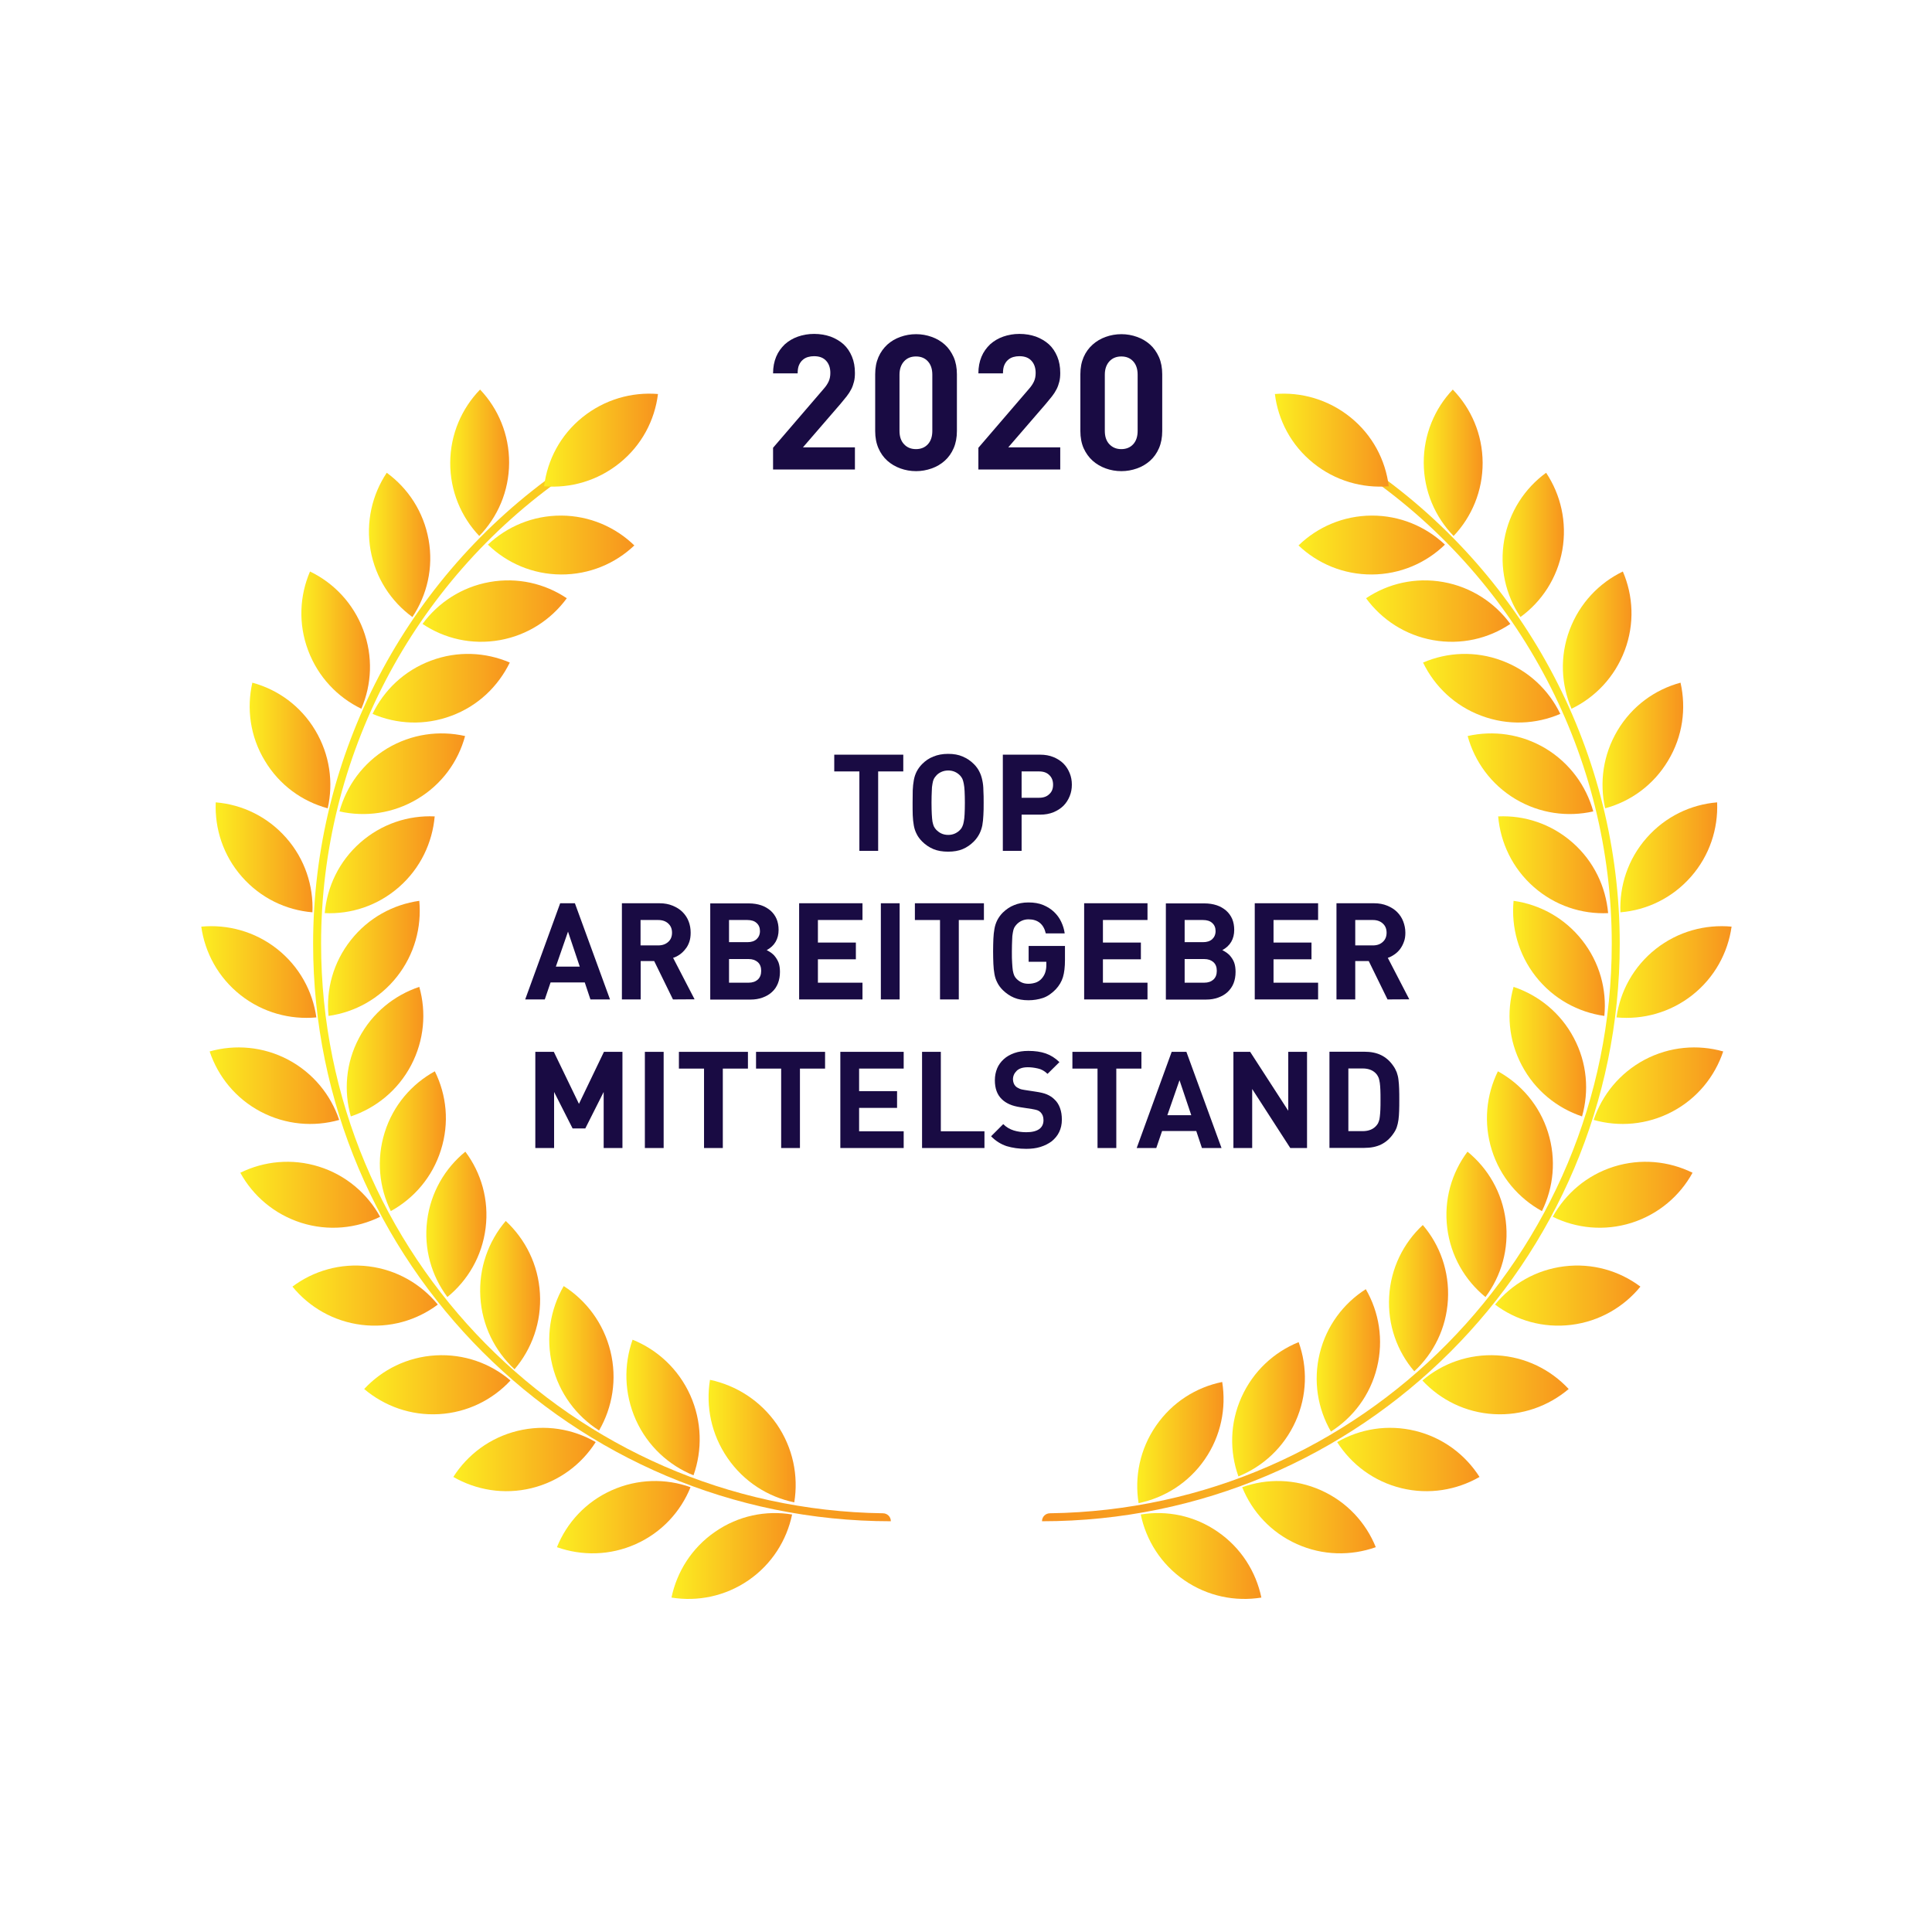 <?xml version="1.0" encoding="UTF-8" standalone="no"?>
<!-- Generator: Adobe Illustrator 24.1.1, SVG Export Plug-In . SVG Version: 6.00 Build 0)  -->

<svg
        xmlns="http://www.w3.org/2000/svg"
        x="0px"
        y="0px"
        viewBox="0 0 1200 1200"
        style="enable-background:new 0 0 1200 1200;"
        xml:space="preserve">
    <defs/>
    <style type="text/css">
	.st0{fill:url(#SVGID_1_);}
	.st1{fill:url(#SVGID_2_);}
	.st2{fill:url(#SVGID_3_);}
	.st3{fill:url(#SVGID_4_);}
	.st4{fill:url(#SVGID_5_);}
	.st5{fill:url(#SVGID_6_);}
	.st6{fill:url(#SVGID_7_);}
	.st7{fill:url(#SVGID_8_);}
	.st8{fill:url(#SVGID_9_);}
	.st9{fill:url(#SVGID_10_);}
	.st10{fill:url(#SVGID_11_);}
	.st11{fill:url(#SVGID_12_);}
	.st12{fill:url(#SVGID_13_);}
	.st13{fill:url(#SVGID_14_);}
	.st14{fill:url(#SVGID_15_);}
	.st15{fill:url(#SVGID_16_);}
	.st16{fill:url(#SVGID_17_);}
	.st17{fill:url(#SVGID_18_);}
	.st18{fill:url(#SVGID_19_);}
	.st19{fill:url(#SVGID_20_);}
	.st20{fill:url(#SVGID_21_);}
	.st21{fill:url(#SVGID_22_);}
	.st22{fill:url(#SVGID_23_);}
	.st23{fill:url(#SVGID_24_);}
	.st24{fill:url(#SVGID_25_);}
	.st25{fill:url(#SVGID_26_);}
	.st26{fill:url(#SVGID_27_);}
	.st27{fill:url(#SVGID_28_);}
	.st28{fill:url(#SVGID_29_);}
	.st29{fill:url(#SVGID_30_);}
	.st30{fill:url(#SVGID_31_);}
	.st31{fill:url(#SVGID_32_);}
	.st32{fill:url(#SVGID_33_);}
	.st33{fill:url(#SVGID_34_);}
	.st34{fill:url(#SVGID_35_);}
	.st35{fill:url(#SVGID_36_);}
	.st36{fill:url(#SVGID_37_);}
	.st37{fill:url(#SVGID_38_);}
	.st38{fill:url(#SVGID_39_);}
	.st39{fill:url(#SVGID_40_);}
	.st40{fill:url(#SVGID_41_);}
	.st41{fill:url(#SVGID_42_);}
	.st42{fill:url(#SVGID_43_);}
	.st43{fill:url(#SVGID_44_);}
	.st44{fill:url(#SVGID_45_);}
	.st45{fill:url(#SVGID_46_);}
	.st46{fill:url(#SVGID_47_);}
	.st47{fill:url(#SVGID_48_);}
	.st48{fill:url(#SVGID_49_);}
	.st49{fill:url(#SVGID_50_);}
	.st50{fill:url(#SVGID_51_);}
	.st51{fill:url(#SVGID_52_);}
	.st52{fill:url(#SVGID_53_);}
	.st53{fill:url(#SVGID_54_);}
	.st54{fill:url(#SVGID_55_);}
	.st55{fill:url(#SVGID_56_);}
	.st56{enable-background:new    ;}
	.st57{fill:#190B43;}
</style>


    <g
            id="kranz"
            transform="matrix(0.839,0,0,0.839,96.908,112.419)">
	<linearGradient
            id="SVGID_1_"
            gradientUnits="userSpaceOnUse"
            x1="726.394"
            y1="933.95"
            x2="790.306"
            y2="933.95">
		<stop
                offset="0"
                style="stop-color:#FCEE21"
                id="stop4"/>
        <stop
                offset="1"
                style="stop-color:#F7931E"
                id="stop6"/>
	</linearGradient>
        <path
                style="fill:url(#SVGID_1_)"
                class="st0"
                d="m 740.3,921.5 c -12,17.4 -16,37.9 -12.9,57.3 19.2,-4 37,-15 49,-32.4 12,-17.4 16,-37.9 12.9,-57.3 -19.3,3.9 -37,15 -49,32.4"
                id="path9"/>
        <linearGradient
                id="SVGID_2_"
                gradientUnits="userSpaceOnUse"
                x1="729"
                y1="1017.924"
                x2="818.3"
                y2="1017.924">
		<stop
                offset="0"
                style="stop-color:#FCEE21"
                id="stop11"/>
            <stop
                    offset="1"
                    style="stop-color:#F7931E"
                    id="stop13"/>
	</linearGradient>
        <path
                style="fill:url(#SVGID_2_)"
                class="st1"
                d="m 786,1000 c 17.3,11.9 28.3,29.6 32.3,48.7 -19.3,3.1 -39.7,-0.9 -57,-12.8 C 744,1024 733,1006.3 729,987.2 c 19.3,-3.2 39.7,0.8 57,12.8"
                id="path16"/>
        <linearGradient
                id="SVGID_3_"
                gradientUnits="userSpaceOnUse"
                x1="796.674"
                y1="909.3"
                x2="850.471"
                y2="909.3">
		<stop
                offset="0"
                style="stop-color:#FCEE21"
                id="stop18"/>
            <stop
                    offset="1"
                    style="stop-color:#F7931E"
                    id="stop20"/>
	</linearGradient>
        <path
                style="fill:url(#SVGID_3_)"
                class="st2"
                d="m 803.6,900.3 c -8.7,19.3 -8.9,40.2 -2.3,58.7 18.2,-7.4 33.6,-21.4 42.3,-40.7 8.7,-19.3 8.9,-40.2 2.3,-58.7 -18.1,7.3 -33.6,21.4 -42.3,40.7"
                id="path23"/>
        <linearGradient
                id="SVGID_4_"
                gradientUnits="userSpaceOnUse"
                x1="804.1"
                y1="989.18"
                x2="903"
                y2="989.18">
		<stop
                offset="0"
                style="stop-color:#FCEE21"
                id="stop25"/>
            <stop
                    offset="1"
                    style="stop-color:#F7931E"
                    id="stop27"/>
	</linearGradient>
        <path
                style="fill:url(#SVGID_4_)"
                class="st3"
                d="m 862.5,969.3 c 19.2,8.6 33.2,24 40.5,42.1 -18.4,6.5 -39.2,6.3 -58.4,-2.3 -19.2,-8.6 -33.2,-24 -40.5,-42.1 18.4,-6.6 39.2,-6.3 58.4,2.3"
                id="path30"/>
        <linearGradient
                id="SVGID_5_"
                gradientUnits="userSpaceOnUse"
                x1="859.184"
                y1="873.1"
                x2="906.051"
                y2="873.1">
		<stop
                offset="0"
                style="stop-color:#FCEE21"
                id="stop32"/>
            <stop
                    offset="1"
                    style="stop-color:#F7931E"
                    id="stop34"/>
	</linearGradient>
        <path
                style="fill:url(#SVGID_5_)"
                class="st4"
                d="m 861.5,867.9 c -5,20.4 -1.5,41 8.3,57.9 16.5,-10.5 29.1,-27 34.1,-47.5 5,-20.4 1.5,-41 -8.3,-57.9 -16.5,10.5 -29.1,27.1 -34.1,47.5"
                id="path37"/>
        <linearGradient
                id="SVGID_6_"
                gradientUnits="userSpaceOnUse"
                x1="874.4"
                y1="946.49"
                x2="979.8"
                y2="946.49">
		<stop
                offset="0"
                style="stop-color:#FCEE21"
                id="stop39"/>
            <stop
                    offset="1"
                    style="stop-color:#F7931E"
                    id="stop41"/>
	</linearGradient>
        <path
                style="fill:url(#SVGID_6_)"
                class="st5"
                d="m 932.3,925.3 c 20.4,5 37,17.6 47.5,34.1 -16.9,9.7 -37.4,13.3 -57.9,8.3 -20.4,-5 -37,-17.6 -47.5,-34.1 16.9,-9.8 37.4,-13.3 57.9,-8.3"
                id="path44"/>
        <linearGradient
                id="SVGID_7_"
                gradientUnits="userSpaceOnUse"
                x1="912.769"
                y1="827.05"
                x2="956.531"
                y2="827.05">
		<stop
                offset="0"
                style="stop-color:#FCEE21"
                id="stop46"/>
            <stop
                    offset="1"
                    style="stop-color:#F7931E"
                    id="stop48"/>
	</linearGradient>
        <path
                style="fill:url(#SVGID_7_)"
                class="st6"
                d="m 912.9,825.8 c -1.2,21 5.9,40.6 18.6,55.4 14.3,-13.3 23.7,-31.8 24.9,-52.9 1.2,-21 -5.9,-40.6 -18.6,-55.4 -14.3,13.3 -23.7,31.9 -24.9,52.9"
                id="path51"/>
        <linearGradient
                id="SVGID_8_"
                gradientUnits="userSpaceOnUse"
                x1="937.5"
                y1="891.149"
                x2="1045.8"
                y2="891.149">
		<stop
                offset="0"
                style="stop-color:#FCEE21"
                id="stop53"/>
            <stop
                    offset="1"
                    style="stop-color:#F7931E"
                    id="stop55"/>
	</linearGradient>
        <path
                style="fill:url(#SVGID_8_)"
                class="st7"
                d="m 992.9,869.4 c 21,1.2 39.6,10.6 52.9,24.9 -14.9,12.6 -34.4,19.8 -55.4,18.6 -21,-1.2 -39.6,-10.6 -52.9,-24.9 14.8,-12.7 34.4,-19.8 55.4,-18.6"
                id="path58"/>
        <linearGradient
                id="SVGID_9_"
                gradientUnits="userSpaceOnUse"
                x1="955.294"
                y1="772.4"
                x2="999.745"
                y2="772.4">
		<stop
                offset="0"
                style="stop-color:#FCEE21"
                id="stop60"/>
            <stop
                    offset="1"
                    style="stop-color:#F7931E"
                    id="stop62"/>
	</linearGradient>
        <path
                style="fill:url(#SVGID_9_)"
                class="st8"
                d="m 955.9,775.1 c 2.6,20.9 13.2,38.8 28.3,51.1 11.7,-15.6 17.6,-35.6 15,-56.5 -2.6,-20.9 -13.2,-38.8 -28.3,-51.1 -11.7,15.6 -17.6,35.6 -15,56.5"
                id="path65"/>
        <linearGradient
                id="SVGID_10_"
                gradientUnits="userSpaceOnUse"
                x1="991.3"
                y1="825.15"
                x2="1098.9"
                y2="825.15">
		<stop
                offset="0"
                style="stop-color:#FCEE21"
                id="stop67"/>
            <stop
                    offset="1"
                    style="stop-color:#F7931E"
                    id="stop69"/>
	</linearGradient>
        <path
                style="fill:url(#SVGID_10_)"
                class="st9"
                d="m 1042.4,803.5 c 20.9,-2.6 40.9,3.3 56.5,15 -12.3,15.1 -30.3,25.7 -51.1,28.3 -20.9,2.6 -40.9,-3.3 -56.5,-15 12.3,-15.1 30.2,-25.7 51.1,-28.3"
                id="path72"/>
        <linearGradient
                id="SVGID_11_"
                gradientUnits="userSpaceOnUse"
                x1="985.283"
                y1="710.85"
                x2="1034.117"
                y2="710.85">
		<stop
                offset="0"
                style="stop-color:#FCEE21"
                id="stop74"/>
            <stop
                    offset="1"
                    style="stop-color:#F7931E"
                    id="stop76"/>
	</linearGradient>
        <path
                style="fill:url(#SVGID_11_)"
                class="st10"
                d="m 988.9,717.4 c 6.3,20.1 20,35.8 37.1,45.2 8.6,-17.5 10.8,-38.2 4.5,-58.3 -6.3,-20.1 -20,-35.8 -37.1,-45.2 -8.6,17.5 -10.8,38.2 -4.5,58.3"
                id="path79"/>
        <linearGradient
                id="SVGID_12_"
                gradientUnits="userSpaceOnUse"
                x1="1034"
                y1="750.5"
                x2="1137.5"
                y2="750.5">
		<stop
                offset="0"
                style="stop-color:#FCEE21"
                id="stop81"/>
            <stop
                    offset="1"
                    style="stop-color:#F7931E"
                    id="stop83"/>
	</linearGradient>
        <path
                style="fill:url(#SVGID_12_)"
                class="st11"
                d="m 1079.2,729.7 c 20.1,-6.3 40.8,-4.1 58.3,4.5 -9.4,17.1 -25.1,30.7 -45.2,37.1 -20.1,6.3 -40.8,4.1 -58.3,-4.5 9.4,-17.1 25.2,-30.8 45.2,-37.1"
                id="path86"/>
        <linearGradient
                id="SVGID_13_"
                gradientUnits="userSpaceOnUse"
                x1="1001.99"
                y1="644.55"
                x2="1058.709"
                y2="644.55">
		<stop
                offset="0"
                style="stop-color:#FCEE21"
                id="stop88"/>
            <stop
                    offset="1"
                    style="stop-color:#F7931E"
                    id="stop90"/>
	</linearGradient>
        <path
                style="fill:url(#SVGID_13_)"
                class="st12"
                d="m 1011.1,654.7 c 9.8,18.6 26.1,31.6 44.6,37.8 5.3,-18.8 3.8,-39.5 -6.1,-58.1 -9.8,-18.6 -26.1,-31.6 -44.6,-37.8 -5.3,18.7 -3.8,39.5 6.1,58.1"
                id="path93"/>
        <linearGradient
                id="SVGID_14_"
                gradientUnits="userSpaceOnUse"
                x1="1064.3"
                y1="669.75"
                x2="1160.2"
                y2="669.75">
		<stop
                offset="0"
                style="stop-color:#FCEE21"
                id="stop95"/>
            <stop
                    offset="1"
                    style="stop-color:#F7931E"
                    id="stop97"/>
	</linearGradient>
        <path
                style="fill:url(#SVGID_14_)"
                class="st13"
                d="m 1102.1,650.5 c 18.6,-9.8 39.4,-11.4 58.1,-6.1 -6.2,18.5 -19.2,34.8 -37.8,44.6 -18.6,9.8 -39.4,11.4 -58.1,6.1 6.2,-18.5 19.2,-34.7 37.8,-44.6"
                id="path100"/>
        <linearGradient
                id="SVGID_15_"
                gradientUnits="userSpaceOnUse"
                x1="1004.659"
                y1="575.5"
                x2="1072.575"
                y2="575.5">
		<stop
                offset="0"
                style="stop-color:#FCEE21"
                id="stop102"/>
            <stop
                    offset="1"
                    style="stop-color:#F7931E"
                    id="stop104"/>
	</linearGradient>
        <path
                style="fill:url(#SVGID_15_)"
                class="st14"
                d="m 1021.5,589 c 13,16.5 31.4,26.4 50.7,29.1 1.9,-19.4 -3.4,-39.5 -16.5,-56.1 -13,-16.5 -31.4,-26.4 -50.7,-29.1 -1.8,19.5 3.5,39.6 16.5,56.1"
                id="path107"/>
        <linearGradient
                id="SVGID_16_"
                gradientUnits="userSpaceOnUse"
                x1="1081.2"
                y1="585.6"
                x2="1166.4"
                y2="585.6">
		<stop
                offset="0"
                style="stop-color:#FCEE21"
                id="stop109"/>
            <stop
                    offset="1"
                    style="stop-color:#F7931E"
                    id="stop111"/>
	</linearGradient>
        <path
                style="fill:url(#SVGID_16_)"
                class="st15"
                d="m 1110.3,568.5 c 16.5,-13 36.7,-18.3 56.1,-16.5 -2.7,19.3 -12.6,37.7 -29.1,50.7 -16.5,13 -36.7,18.3 -56.1,16.5 2.7,-19.3 12.6,-37.7 29.1,-50.7"
                id="path114"/>
        <linearGradient
                id="SVGID_17_"
                gradientUnits="userSpaceOnUse"
                x1="993.6"
                y1="506.2"
                x2="1075"
                y2="506.2">
		<stop
                offset="0"
                style="stop-color:#FCEE21"
                id="stop116"/>
            <stop
                    offset="1"
                    style="stop-color:#F7931E"
                    id="stop118"/>
	</linearGradient>
        <path
                style="fill:url(#SVGID_17_)"
                class="st16"
                d="m 1019.9,522.6 c 15.8,13.9 35.6,20.3 55.1,19.4 -1.7,-19.4 -10.5,-38.3 -26.3,-52.2 -15.8,-13.9 -35.6,-20.3 -55.1,-19.4 1.7,19.4 10.5,38.3 26.3,52.2"
                id="path121"/>
        <linearGradient
                id="SVGID_18_"
                gradientUnits="userSpaceOnUse"
                x1="1084.033"
                y1="500.7"
                x2="1155.767"
                y2="500.7">
		<stop
                offset="0"
                style="stop-color:#FCEE21"
                id="stop123"/>
            <stop
                    offset="1"
                    style="stop-color:#F7931E"
                    id="stop125"/>
	</linearGradient>
        <path
                style="fill:url(#SVGID_18_)"
                class="st17"
                d="m 1103.5,486.3 c 13.9,-15.8 32.7,-24.7 52.2,-26.3 0.8,19.5 -5.5,39.3 -19.4,55.1 -13.9,15.8 -32.7,24.7 -52.2,26.3 -0.8,-19.5 5.5,-39.3 19.4,-55.1"
                id="path128"/>
        <linearGradient
                id="SVGID_19_"
                gradientUnits="userSpaceOnUse"
                x1="971"
                y1="438.8"
                x2="1064"
                y2="438.8">
		<stop
                offset="0"
                style="stop-color:#FCEE21"
                id="stop130"/>
            <stop
                    offset="1"
                    style="stop-color:#F7931E"
                    id="stop132"/>
	</linearGradient>
        <path
                style="fill:url(#SVGID_19_)"
                class="st18"
                d="m 1006.3,457.5 c 18.1,10.8 38.7,13.5 57.7,9.2 -5.2,-18.8 -17.3,-35.7 -35.3,-46.6 -18.1,-10.8 -38.7,-13.5 -57.7,-9.2 5.2,18.9 17.3,35.8 35.3,46.6"
                id="path135"/>
        <linearGradient
                id="SVGID_20_"
                gradientUnits="userSpaceOnUse"
                x1="1070.85"
                y1="417.9"
                x2="1130.569"
                y2="417.9">
		<stop
                offset="0"
                style="stop-color:#FCEE21"
                id="stop137"/>
            <stop
                    offset="1"
                    style="stop-color:#F7931E"
                    id="stop139"/>
	</linearGradient>
        <path
                style="fill:url(#SVGID_20_)"
                class="st19"
                d="m 1082,406.7 c 10.8,-18.1 27.7,-30.2 46.6,-35.3 4.3,19 1.7,39.7 -9.2,57.7 -10.8,18.1 -27.7,30.2 -46.6,35.3 -4.3,-19 -1.6,-39.6 9.2,-57.7"
                id="path142"/>
        <linearGradient
                id="SVGID_21_"
                gradientUnits="userSpaceOnUse"
                x1="938"
                y1="375.5"
                x2="1039.6"
                y2="375.5">
		<stop
                offset="0"
                style="stop-color:#FCEE21"
                id="stop144"/>
            <stop
                    offset="1"
                    style="stop-color:#F7931E"
                    id="stop146"/>
	</linearGradient>
        <path
                style="fill:url(#SVGID_21_)"
                class="st20"
                d="m 981.2,395.9 c 19.7,7.4 40.5,6.3 58.4,-1.4 -8.5,-17.6 -23.4,-32 -43.2,-39.4 -19.7,-7.4 -40.5,-6.3 -58.4,1.4 8.5,17.6 23.5,32.1 43.2,39.4"
                id="path149"/>
        <linearGradient
                id="SVGID_22_"
                gradientUnits="userSpaceOnUse"
                x1="1041.499"
                y1="339.9"
                x2="1092.301"
                y2="339.9">
		<stop
                offset="0"
                style="stop-color:#FCEE21"
                id="stop151"/>
            <stop
                    offset="1"
                    style="stop-color:#F7931E"
                    id="stop153"/>
	</linearGradient>
        <path
                style="fill:url(#SVGID_22_)"
                class="st21"
                d="m 1046.5,332.3 c 7.4,-19.7 21.8,-34.7 39.4,-43.2 7.7,17.9 8.8,38.7 1.4,58.4 -7.4,19.7 -21.8,34.7 -39.4,43.2 -7.7,-17.9 -8.8,-38.7 -1.4,-58.4"
                id="path156"/>
        <linearGradient
                id="SVGID_23_"
                gradientUnits="userSpaceOnUse"
                x1="895.8"
                y1="318.4"
                x2="1002.6"
                y2="318.4">
		<stop
                offset="0"
                style="stop-color:#FCEE21"
                id="stop158"/>
            <stop
                    offset="1"
                    style="stop-color:#F7931E"
                    id="stop160"/>
	</linearGradient>
        <path
                style="fill:url(#SVGID_23_)"
                class="st22"
                d="m 945.4,339.9 c 20.7,3.7 41,-1.1 57.2,-12 -11.5,-15.7 -28.9,-27.3 -49.6,-31 -20.7,-3.7 -41,1.1 -57.2,12 11.6,15.8 28.9,27.3 49.6,31"
                id="path163"/>
        <linearGradient
                id="SVGID_24_"
                gradientUnits="userSpaceOnUse"
                x1="996.866"
                y1="269.4"
                x2="1042.222"
                y2="269.4">
		<stop
                offset="0"
                style="stop-color:#FCEE21"
                id="stop165"/>
            <stop
                    offset="1"
                    style="stop-color:#F7931E"
                    id="stop167"/>
	</linearGradient>
        <path
                style="fill:url(#SVGID_24_)"
                class="st23"
                d="m 998.1,265.6 c 3.7,-20.7 15.2,-38.1 31,-49.6 10.8,16.2 15.6,36.5 12,57.2 -3.7,20.7 -15.2,38.1 -31,49.6 -10.9,-16.2 -15.7,-36.5 -12,-57.2"
                id="path170"/>
        <linearGradient
                id="SVGID_25_"
                gradientUnits="userSpaceOnUse"
                x1="845.8"
                y1="269.5"
                x2="954.2"
                y2="269.5">
		<stop
                offset="0"
                style="stop-color:#FCEE21"
                id="stop172"/>
            <stop
                    offset="1"
                    style="stop-color:#F7931E"
                    id="stop174"/>
	</linearGradient>
        <path
                style="fill:url(#SVGID_25_)"
                class="st24"
                d="m 900.1,291.3 c 21,-0.1 40.1,-8.5 54.1,-22.1 -14.2,-13.4 -33.3,-21.6 -54.3,-21.5 -21,0.1 -40.1,8.5 -54.1,22.1 14.1,13.4 33.2,21.6 54.3,21.5"
                id="path177"/>
        <linearGradient
                id="SVGID_26_"
                gradientUnits="userSpaceOnUse"
                x1="938.451"
                y1="208.6"
                x2="982.053"
                y2="208.6">
		<stop
                offset="0"
                style="stop-color:#FCEE21"
                id="stop179"/>
            <stop
                    offset="1"
                    style="stop-color:#F7931E"
                    id="stop181"/>
	</linearGradient>
        <path
                style="fill:url(#SVGID_26_)"
                class="st25"
                d="m 938.5,208.7 c -0.1,-21 8.1,-40.2 21.5,-54.3 13.6,14 22,33.1 22.1,54.1 0.1,21 -8.1,40.2 -21.5,54.3 -13.6,-14 -22,-33.1 -22.1,-54.1"
                id="path184"/>
        <linearGradient
                id="SVGID_27_"
                gradientUnits="userSpaceOnUse"
                x1="1091.934"
                y1="602.95"
                x2="661.374"
                y2="602.95">
		<stop
                offset="0"
                style="stop-color:#FCEE21"
                id="stop186"/>
            <stop
                    offset="1"
                    style="stop-color:#F7931E"
                    id="stop188"/>
	</linearGradient>
        <path
                style="fill:url(#SVGID_27_)"
                class="st26"
                d="m 655.9,992.2 v 0 c 0,-3.3 2.6,-5.9 5.9,-5.9 229.9,-3.2 415.9,-191.1 415.9,-421.7 0,-137.8 -67.6,-267.2 -180.7,-346.1 l 3.4,-4.8 c 114.7,80.1 183.2,211.3 183.2,351 0,235.7 -191.9,427.5 -427.7,427.5"
                id="path191"/>
        <linearGradient
                id="SVGID_28_"
                gradientUnits="userSpaceOnUse"
                x1="828.3"
                y1="191.85"
                x2="912.6"
                y2="191.85">
		<stop
                offset="0"
                style="stop-color:#FCEE21"
                id="stop193"/>
            <stop
                    offset="1"
                    style="stop-color:#F7931E"
                    id="stop195"/>
	</linearGradient>
        <path
                style="fill:url(#SVGID_28_)"
                class="st27"
                d="m 856.7,208.8 c -16.4,-13.2 -26,-31.7 -28.4,-51.1 19.4,-1.6 39.5,4 55.9,17.2 16.4,13.2 26,31.7 28.4,51.1 -19.5,1.6 -39.6,-4 -55.9,-17.2"
                id="path198"/>
        <linearGradient
                id="SVGID_29_"
                gradientUnits="userSpaceOnUse"
                x1="409.055"
                y1="932.85"
                x2="473.545"
                y2="932.85">
		<stop
                offset="0"
                style="stop-color:#FCEE21"
                id="stop200"/>
            <stop
                    offset="1"
                    style="stop-color:#F7931E"
                    id="stop202"/>
	</linearGradient>
        <path
                style="fill:url(#SVGID_29_)"
                class="st28"
                d="m 459.5,920.3 c 12.1,17.6 16.2,38.3 13,57.9 -19.4,-4 -37.3,-15.2 -49.4,-32.8 -12.1,-17.6 -16.2,-38.3 -13,-57.9 19.3,4.1 37.2,15.3 49.4,32.8"
                id="path205"/>
        <linearGradient
                id="SVGID_30_"
                gradientUnits="userSpaceOnUse"
                x1="381.6"
                y1="1017.924"
                x2="470.9"
                y2="1017.924">
		<stop
                offset="0"
                style="stop-color:#FCEE21"
                id="stop207"/>
            <stop
                    offset="1"
                    style="stop-color:#F7931E"
                    id="stop209"/>
	</linearGradient>
        <path
                style="fill:url(#SVGID_30_)"
                class="st29"
                d="m 413.9,1000 c -17.3,11.9 -28.3,29.6 -32.3,48.7 19.3,3.1 39.7,-0.9 57,-12.8 17.3,-11.9 28.3,-29.6 32.3,-48.7 -19.3,-3.2 -39.7,0.8 -57,12.8"
                id="path212"/>
        <linearGradient
                id="SVGID_31_"
                gradientUnits="userSpaceOnUse"
                x1="348.147"
                y1="908"
                x2="402.483"
                y2="908">
		<stop
                offset="0"
                style="stop-color:#FCEE21"
                id="stop214"/>
            <stop
                    offset="1"
                    style="stop-color:#F7931E"
                    id="stop216"/>
	</linearGradient>
        <path
                style="fill:url(#SVGID_31_)"
                class="st30"
                d="m 395.5,898.9 c 8.7,19.5 9,40.6 2.4,59.3 -18.3,-7.4 -34,-21.7 -42.7,-41.1 -8.7,-19.5 -9,-40.6 -2.4,-59.3 18.3,7.4 33.9,21.6 42.7,41.1"
                id="path219"/>
        <linearGradient
                id="SVGID_32_"
                gradientUnits="userSpaceOnUse"
                x1="296.8"
                y1="989.18"
                x2="395.7"
                y2="989.18">
		<stop
                offset="0"
                style="stop-color:#FCEE21"
                id="stop221"/>
            <stop
                    offset="1"
                    style="stop-color:#F7931E"
                    id="stop223"/>
	</linearGradient>
        <path
                style="fill:url(#SVGID_32_)"
                class="st31"
                d="m 337.3,969.3 c -19.2,8.6 -33.2,24 -40.5,42.1 18.4,6.5 39.2,6.3 58.4,-2.3 19.2,-8.6 33.2,-24 40.5,-42.1 -18.3,-6.6 -39.2,-6.3 -58.4,2.3"
                id="path226"/>
        <linearGradient
                id="SVGID_33_"
                gradientUnits="userSpaceOnUse"
                x1="291.17"
                y1="871.55"
                x2="338.733"
                y2="871.55">
		<stop
                offset="0"
                style="stop-color:#FCEE21"
                id="stop228"/>
            <stop
                    offset="1"
                    style="stop-color:#F7931E"
                    id="stop230"/>
	</linearGradient>
        <path
                style="fill:url(#SVGID_33_)"
                class="st32"
                d="m 336.4,866.3 c 5.1,20.7 1.5,41.6 -8.4,58.7 -16.7,-10.6 -29.5,-27.4 -34.6,-48.2 -5.1,-20.7 -1.5,-41.6 8.4,-58.7 16.7,10.6 29.5,27.5 34.6,48.2"
                id="path233"/>
        <linearGradient
                id="SVGID_34_"
                gradientUnits="userSpaceOnUse"
                x1="220.1"
                y1="946.49"
                x2="325.5"
                y2="946.49">
		<stop
                offset="0"
                style="stop-color:#FCEE21"
                id="stop235"/>
            <stop
                    offset="1"
                    style="stop-color:#F7931E"
                    id="stop237"/>
	</linearGradient>
        <path
                style="fill:url(#SVGID_34_)"
                class="st33"
                d="m 267.6,925.3 c -20.4,5 -37,17.6 -47.5,34.1 16.9,9.7 37.4,13.3 57.9,8.3 20.4,-5 37,-17.6 47.5,-34.1 -16.9,-9.8 -37.4,-13.3 -57.9,-8.3"
                id="path240"/>
        <linearGradient
                id="SVGID_35_"
                gradientUnits="userSpaceOnUse"
                x1="239.951"
                y1="824.8"
                x2="284.349"
                y2="824.8">
		<stop
                offset="0"
                style="stop-color:#FCEE21"
                id="stop242"/>
            <stop
                    offset="1"
                    style="stop-color:#F7931E"
                    id="stop244"/>
	</linearGradient>
        <path
                style="fill:url(#SVGID_35_)"
                class="st34"
                d="m 284.2,823.5 c 1.3,21.3 -6,41.2 -18.8,56.2 -14.5,-13.5 -24.1,-32.3 -25.3,-53.6 -1.3,-21.3 6,-41.2 18.8,-56.2 14.5,13.5 24.1,32.3 25.3,53.6"
                id="path247"/>
        <linearGradient
                id="SVGID_36_"
                gradientUnits="userSpaceOnUse"
                x1="154.1"
                y1="891.149"
                x2="262.4"
                y2="891.149">
		<stop
                offset="0"
                style="stop-color:#FCEE21"
                id="stop249"/>
            <stop
                    offset="1"
                    style="stop-color:#F7931E"
                    id="stop251"/>
	</linearGradient>
        <path
                style="fill:url(#SVGID_36_)"
                class="st35"
                d="m 207,869.4 c -21,1.2 -39.6,10.6 -52.9,24.9 14.9,12.6 34.4,19.8 55.4,18.6 21,-1.2 39.6,-10.6 52.9,-24.9 C 247.6,875.3 228,868.2 207,869.4"
                id="path254"/>
        <linearGradient
                id="SVGID_37_"
                gradientUnits="userSpaceOnUse"
                x1="200.187"
                y1="772.4"
                x2="244.639"
                y2="772.4">
		<stop
                offset="0"
                style="stop-color:#FCEE21"
                id="stop256"/>
            <stop
                    offset="1"
                    style="stop-color:#F7931E"
                    id="stop258"/>
	</linearGradient>
        <path
                style="fill:url(#SVGID_37_)"
                class="st36"
                d="m 244,775.1 c -2.6,20.9 -13.2,38.8 -28.3,51.1 -11.7,-15.6 -17.6,-35.6 -15,-56.5 2.6,-20.9 13.2,-38.8 28.3,-51.1 11.7,15.6 17.6,35.6 15,56.5"
                id="path261"/>
        <linearGradient
                id="SVGID_38_"
                gradientUnits="userSpaceOnUse"
                x1="101"
                y1="825.15"
                x2="208.6"
                y2="825.15">
		<stop
                offset="0"
                style="stop-color:#FCEE21"
                id="stop263"/>
            <stop
                    offset="1"
                    style="stop-color:#F7931E"
                    id="stop265"/>
	</linearGradient>
        <path
                style="fill:url(#SVGID_38_)"
                class="st37"
                d="m 157.5,803.5 c -20.9,-2.6 -40.9,3.3 -56.5,15 12.3,15.1 30.3,25.7 51.1,28.3 20.9,2.6 40.9,-3.3 56.5,-15 -12.3,-15.1 -30.2,-25.7 -51.1,-28.3"
                id="path268"/>
        <linearGradient
                id="SVGID_39_"
                gradientUnits="userSpaceOnUse"
                x1="165.742"
                y1="710.85"
                x2="214.571"
                y2="710.85">
		<stop
                offset="0"
                style="stop-color:#FCEE21"
                id="stop270"/>
            <stop
                    offset="1"
                    style="stop-color:#F7931E"
                    id="stop272"/>
	</linearGradient>
        <path
                style="fill:url(#SVGID_39_)"
                class="st38"
                d="m 210.9,717.4 c -6.3,20.1 -20,35.8 -37.1,45.2 -8.6,-17.5 -10.8,-38.2 -4.5,-58.3 6.3,-20.1 20,-35.8 37.1,-45.2 8.7,17.5 10.9,38.2 4.5,58.3"
                id="path275"/>
        <linearGradient
                id="SVGID_40_"
                gradientUnits="userSpaceOnUse"
                x1="62.4"
                y1="750.5"
                x2="165.9"
                y2="750.5">
		<stop
                offset="0"
                style="stop-color:#FCEE21"
                id="stop277"/>
            <stop
                    offset="1"
                    style="stop-color:#F7931E"
                    id="stop279"/>
	</linearGradient>
        <path
                style="fill:url(#SVGID_40_)"
                class="st39"
                d="m 120.7,729.7 c -20.1,-6.3 -40.8,-4.1 -58.3,4.5 9.4,17.1 25.1,30.7 45.2,37.1 20.1,6.3 40.8,4.1 58.3,-4.5 -9.4,-17.1 -25.2,-30.8 -45.2,-37.1"
                id="path282"/>
        <linearGradient
                id="SVGID_41_"
                gradientUnits="userSpaceOnUse"
                x1="141.191"
                y1="644.55"
                x2="197.883"
                y2="644.55">
		<stop
                offset="0"
                style="stop-color:#FCEE21"
                id="stop284"/>
            <stop
                    offset="1"
                    style="stop-color:#F7931E"
                    id="stop286"/>
	</linearGradient>
        <path
                style="fill:url(#SVGID_41_)"
                class="st40"
                d="m 188.8,654.7 c -9.8,18.6 -26.1,31.6 -44.6,37.8 -5.3,-18.8 -3.8,-39.5 6.1,-58.1 9.8,-18.6 26.1,-31.6 44.6,-37.8 5.3,18.7 3.7,39.5 -6.1,58.1"
                id="path289"/>
        <linearGradient
                id="SVGID_42_"
                gradientUnits="userSpaceOnUse"
                x1="39.7"
                y1="669.75"
                x2="135.6"
                y2="669.75">
		<stop
                offset="0"
                style="stop-color:#FCEE21"
                id="stop291"/>
            <stop
                    offset="1"
                    style="stop-color:#F7931E"
                    id="stop293"/>
	</linearGradient>
        <path
                style="fill:url(#SVGID_42_)"
                class="st41"
                d="m 97.8,650.5 c -18.6,-9.8 -39.4,-11.4 -58.1,-6.1 6.2,18.5 19.2,34.8 37.8,44.6 18.6,9.8 39.4,11.4 58.1,6.1 -6.2,-18.5 -19.2,-34.7 -37.8,-44.6"
                id="path296"/>
        <linearGradient
                id="SVGID_43_"
                gradientUnits="userSpaceOnUse"
                x1="127.325"
                y1="575.5"
                x2="195.241"
                y2="575.5">
		<stop
                offset="0"
                style="stop-color:#FCEE21"
                id="stop298"/>
            <stop
                    offset="1"
                    style="stop-color:#F7931E"
                    id="stop300"/>
	</linearGradient>
        <path
                style="fill:url(#SVGID_43_)"
                class="st42"
                d="m 178.4,589 c -13,16.5 -31.4,26.4 -50.7,29.1 -1.9,-19.4 3.4,-39.5 16.5,-56.1 13,-16.5 31.4,-26.4 50.7,-29.1 1.8,19.5 -3.5,39.6 -16.5,56.1"
                id="path303"/>
        <linearGradient
                id="SVGID_44_"
                gradientUnits="userSpaceOnUse"
                x1="33.5"
                y1="585.6"
                x2="118.7"
                y2="585.6">
		<stop
                offset="0"
                style="stop-color:#FCEE21"
                id="stop305"/>
            <stop
                    offset="1"
                    style="stop-color:#F7931E"
                    id="stop307"/>
	</linearGradient>
        <path
                style="fill:url(#SVGID_44_)"
                class="st43"
                d="M 89.6,568.5 C 73.1,555.5 52.9,550.2 33.5,552 c 2.7,19.3 12.6,37.7 29.1,50.7 16.5,13 36.7,18.3 56.1,16.5 -2.7,-19.3 -12.6,-37.7 -29.1,-50.7"
                id="path310"/>
        <linearGradient
                id="SVGID_45_"
                gradientUnits="userSpaceOnUse"
                x1="124.9"
                y1="506.2"
                x2="206.3"
                y2="506.2">
		<stop
                offset="0"
                style="stop-color:#FCEE21"
                id="stop312"/>
            <stop
                    offset="1"
                    style="stop-color:#F7931E"
                    id="stop314"/>
	</linearGradient>
        <path
                style="fill:url(#SVGID_45_)"
                class="st44"
                d="m 180,522.6 c -15.8,13.9 -35.6,20.3 -55.1,19.4 1.7,-19.4 10.5,-38.3 26.3,-52.2 15.8,-13.9 35.6,-20.3 55.1,-19.4 -1.7,19.4 -10.5,38.3 -26.3,52.2"
                id="path317"/>
        <linearGradient
                id="SVGID_46_"
                gradientUnits="userSpaceOnUse"
                x1="44.133"
                y1="500.7"
                x2="115.868"
                y2="500.7">
		<stop
                offset="0"
                style="stop-color:#FCEE21"
                id="stop319"/>
            <stop
                    offset="1"
                    style="stop-color:#F7931E"
                    id="stop321"/>
	</linearGradient>
        <path
                style="fill:url(#SVGID_46_)"
                class="st45"
                d="M 96.4,486.3 C 82.5,470.5 63.7,461.6 44.2,460 c -0.8,19.5 5.5,39.3 19.4,55.1 13.9,15.8 32.7,24.7 52.2,26.3 0.8,-19.5 -5.5,-39.3 -19.4,-55.1"
                id="path324"/>
        <linearGradient
                id="SVGID_47_"
                gradientUnits="userSpaceOnUse"
                x1="135.8"
                y1="438.8"
                x2="228.8"
                y2="438.8">
		<stop
                offset="0"
                style="stop-color:#FCEE21"
                id="stop326"/>
            <stop
                    offset="1"
                    style="stop-color:#F7931E"
                    id="stop328"/>
	</linearGradient>
        <path
                style="fill:url(#SVGID_47_)"
                class="st46"
                d="m 193.5,457.5 c -18.1,10.8 -38.7,13.5 -57.7,9.2 5.2,-18.8 17.3,-35.7 35.3,-46.6 18.1,-10.8 38.7,-13.5 57.7,-9.2 -5.1,18.9 -17.2,35.8 -35.3,46.6"
                id="path331"/>
        <linearGradient
                id="SVGID_48_"
                gradientUnits="userSpaceOnUse"
                x1="69.331"
                y1="417.9"
                x2="129.05"
                y2="417.9">
		<stop
                offset="0"
                style="stop-color:#FCEE21"
                id="stop333"/>
            <stop
                    offset="1"
                    style="stop-color:#F7931E"
                    id="stop335"/>
	</linearGradient>
        <path
                style="fill:url(#SVGID_48_)"
                class="st47"
                d="m 117.9,406.7 c -10.8,-18.1 -27.7,-30.2 -46.6,-35.3 -4.3,19 -1.7,39.7 9.2,57.7 10.8,18.1 27.7,30.2 46.6,35.3 4.3,-19 1.6,-39.6 -9.2,-57.7"
                id="path338"/>
        <linearGradient
                id="SVGID_49_"
                gradientUnits="userSpaceOnUse"
                x1="160.3"
                y1="375.5"
                x2="261.9"
                y2="375.5">
		<stop
                offset="0"
                style="stop-color:#FCEE21"
                id="stop340"/>
            <stop
                    offset="1"
                    style="stop-color:#F7931E"
                    id="stop342"/>
	</linearGradient>
        <path
                style="fill:url(#SVGID_49_)"
                class="st48"
                d="m 218.7,395.9 c -19.7,7.4 -40.5,6.3 -58.4,-1.4 8.5,-17.6 23.4,-32 43.2,-39.4 19.7,-7.4 40.5,-6.3 58.4,1.4 -8.6,17.6 -23.5,32.1 -43.2,39.4"
                id="path345"/>
        <linearGradient
                id="SVGID_50_"
                gradientUnits="userSpaceOnUse"
                x1="107.599"
                y1="339.9"
                x2="158.401"
                y2="339.9">
		<stop
                offset="0"
                style="stop-color:#FCEE21"
                id="stop347"/>
            <stop
                    offset="1"
                    style="stop-color:#F7931E"
                    id="stop349"/>
	</linearGradient>
        <path
                style="fill:url(#SVGID_50_)"
                class="st49"
                d="M 153.4,332.3 C 146,312.6 131.6,297.6 114,289.1 c -7.7,17.9 -8.8,38.7 -1.4,58.4 7.4,19.7 21.8,34.7 39.4,43.2 7.7,-17.9 8.8,-38.7 1.4,-58.4"
                id="path352"/>
        <linearGradient
                id="SVGID_51_"
                gradientUnits="userSpaceOnUse"
                x1="197.3"
                y1="318.4"
                x2="304.1"
                y2="318.4">
		<stop
                offset="0"
                style="stop-color:#FCEE21"
                id="stop354"/>
            <stop
                    offset="1"
                    style="stop-color:#F7931E"
                    id="stop356"/>
	</linearGradient>
        <path
                style="fill:url(#SVGID_51_)"
                class="st50"
                d="m 254.5,339.9 c -20.7,3.7 -41,-1.1 -57.2,-12 11.5,-15.7 28.9,-27.3 49.6,-31 20.7,-3.7 41,1.1 57.2,12 -11.6,15.8 -28.9,27.3 -49.6,31"
                id="path359"/>
        <linearGradient
                id="SVGID_52_"
                gradientUnits="userSpaceOnUse"
                x1="157.618"
                y1="269.4"
                x2="202.974"
                y2="269.4">
		<stop
                offset="0"
                style="stop-color:#FCEE21"
                id="stop361"/>
            <stop
                    offset="1"
                    style="stop-color:#F7931E"
                    id="stop363"/>
	</linearGradient>
        <path
                style="fill:url(#SVGID_52_)"
                class="st51"
                d="m 201.8,265.6 c -3.7,-20.7 -15.2,-38.1 -31,-49.6 -10.8,16.2 -15.6,36.5 -12,57.2 3.7,20.7 15.2,38.1 31,49.6 10.8,-16.2 15.7,-36.5 12,-57.2"
                id="path366"/>
        <linearGradient
                id="SVGID_53_"
                gradientUnits="userSpaceOnUse"
                x1="245.7"
                y1="269.5"
                x2="354.1"
                y2="269.5">
		<stop
                offset="0"
                style="stop-color:#FCEE21"
                id="stop368"/>
            <stop
                    offset="1"
                    style="stop-color:#F7931E"
                    id="stop370"/>
	</linearGradient>
        <path
                style="fill:url(#SVGID_53_)"
                class="st52"
                d="m 299.8,291.3 c -21,-0.1 -40.1,-8.5 -54.1,-22.1 14.2,-13.4 33.3,-21.6 54.3,-21.5 21,0.1 40.1,8.5 54.1,22.1 -14.1,13.4 -33.2,21.6 -54.3,21.5"
                id="path373"/>
        <linearGradient
                id="SVGID_54_"
                gradientUnits="userSpaceOnUse"
                x1="217.857"
                y1="208.6"
                x2="261.459"
                y2="208.6">
		<stop
                offset="0"
                style="stop-color:#FCEE21"
                id="stop375"/>
            <stop
                    offset="1"
                    style="stop-color:#F7931E"
                    id="stop377"/>
	</linearGradient>
        <path
                style="fill:url(#SVGID_54_)"
                class="st53"
                d="m 261.4,208.7 c 0.1,-21 -8.1,-40.2 -21.5,-54.3 -13.6,14 -22,33.1 -22.1,54.1 -0.1,21 8.1,40.2 21.5,54.3 13.6,-14 22,-33.1 22.1,-54.1"
                id="path380"/>
        <linearGradient
                id="SVGID_55_"
                gradientUnits="userSpaceOnUse"
                x1="116.3"
                y1="602.95"
                x2="544"
                y2="602.95">
		<stop
                offset="0"
                style="stop-color:#FCEE21"
                id="stop382"/>
            <stop
                    offset="1"
                    style="stop-color:#F7931E"
                    id="stop384"/>
	</linearGradient>
        <path
                style="fill:url(#SVGID_55_)"
                class="st54"
                d="m 544,992.2 v 0 c 0,-3.3 -2.6,-5.9 -5.9,-5.9 -229.9,-3.2 -415.9,-191.1 -415.9,-421.7 0,-137.8 67.6,-267.2 180.7,-346.1 l -3.4,-4.8 c -114.7,80.1 -183.2,211.3 -183.2,351 0,235.7 191.9,427.5 427.7,427.5"
                id="path387"/>
        <linearGradient
                id="SVGID_56_"
                gradientUnits="userSpaceOnUse"
                x1="287.3"
                y1="191.85"
                x2="371.6"
                y2="191.85">
		<stop
                offset="0"
                style="stop-color:#FCEE21"
                id="stop389"/>
            <stop
                    offset="1"
                    style="stop-color:#F7931E"
                    id="stop391"/>
	</linearGradient>
        <path
                style="fill:url(#SVGID_56_)"
                class="st55"
                d="m 343.2,208.8 c 16.4,-13.2 26,-31.7 28.4,-51.1 -19.4,-1.6 -39.5,4 -55.9,17.2 -16.4,13.2 -26,31.7 -28.4,51.1 19.5,1.6 39.5,-4 55.9,-17.2"
                id="path394"/>
</g>
    <g
            style="enable-background:new"
            id="mittelstand"
            class="st56"
            transform="matrix(0.839,0,0,0.839,96.908,112.419)">
	<path
            style="fill:#190b43"
            class="st57"
            d="m 331.4,715.9 v -41.5 l -13.6,27 h -9.4 l -13.7,-27 v 41.5 h -13.9 v -71.2 h 13.7 l 18.6,38.5 18.5,-38.5 h 13.7 v 71.2 z"
            id="path397"/>
        <path
                style="fill:#190b43"
                class="st57"
                d="m 361.9,715.9 v -71.2 h 13.9 v 71.2 z"
                id="path399"/>
        <path
                style="fill:#190b43"
                class="st57"
                d="m 419.6,657.1 v 58.8 h -13.9 v -58.8 h -18.6 v -12.4 h 51.1 v 12.4 z"
                id="path401"/>
        <path
                style="fill:#190b43"
                class="st57"
                d="m 476.7,657.1 v 58.8 h -13.9 v -58.8 h -18.6 v -12.4 h 51.1 v 12.4 z"
                id="path403"/>
        <path
                style="fill:#190b43"
                class="st57"
                d="m 506.6,715.9 v -71.2 h 46.9 v 12.4 h -33 v 16.7 h 28.1 v 12.4 h -28.1 v 17.3 h 33 v 12.4 z"
                id="path405"/>
        <path
                style="fill:#190b43"
                class="st57"
                d="M 567.1,715.9 V 644.7 H 581 v 58.8 h 32.3 v 12.4 z"
                id="path407"/>
        <path
                style="fill:#190b43"
                class="st57"
                d="m 670.6,694.9 c 0,3.5 -0.7,6.5 -2,9.2 -1.3,2.7 -3.2,4.9 -5.5,6.8 -2.4,1.8 -5.2,3.2 -8.4,4.2 -3.2,1 -6.7,1.4 -10.5,1.4 -5.4,0 -10.2,-0.7 -14.5,-2 -4.2,-1.4 -8.1,-3.8 -11.5,-7.3 l 9,-9 c 2.3,2.3 4.9,3.8 7.8,4.7 2.9,0.9 6,1.3 9.3,1.3 4.2,0 7.4,-0.8 9.5,-2.3 2.1,-1.5 3.2,-3.7 3.2,-6.6 0,-2.5 -0.7,-4.4 -2.2,-5.9 -0.7,-0.7 -1.5,-1.2 -2.4,-1.5 -0.9,-0.3 -2.2,-0.6 -4,-0.9 l -8.5,-1.3 c -3.2,-0.5 -5.9,-1.2 -8.1,-2.2 -2.2,-1 -4.1,-2.2 -5.7,-3.8 -3.4,-3.3 -5.1,-7.9 -5.1,-14 0,-3.2 0.6,-6.1 1.7,-8.8 1.1,-2.6 2.8,-4.9 4.9,-6.8 2.1,-1.9 4.7,-3.4 7.8,-4.5 3.1,-1.1 6.5,-1.6 10.4,-1.6 4.9,0 9.2,0.6 12.9,1.9 3.7,1.3 7,3.4 10.1,6.4 L 660,661 c -2.2,-2.1 -4.6,-3.5 -7.2,-4 -2.6,-0.6 -5.1,-0.9 -7.4,-0.9 -3.7,0 -6.5,0.9 -8.3,2.7 -1.8,1.8 -2.7,3.9 -2.7,6.3 0,0.9 0.2,1.8 0.5,2.7 0.3,0.9 0.8,1.7 1.5,2.4 0.7,0.7 1.6,1.2 2.7,1.7 1,0.5 2.3,0.8 3.8,1 l 8.5,1.3 c 3.3,0.5 6,1.1 8.1,2 2.1,0.9 4,2.1 5.5,3.6 1.9,1.7 3.3,3.9 4.2,6.4 1,2.7 1.4,5.5 1.4,8.7 z"
                id="path409"/>
        <path
                style="fill:#190b43"
                class="st57"
                d="m 710.9,657.1 v 58.8 H 697 v -58.8 h -18.6 v -12.4 h 51.1 v 12.4 z"
                id="path411"/>
        <path
                style="fill:#190b43"
                class="st57"
                d="m 774.3,715.9 -4.2,-12.6 h -25.3 l -4.3,12.6 H 726 l 25.9,-71.2 h 10.9 l 26,71.2 z m -16.6,-50.2 -9,25.9 h 17.7 z"
                id="path413"/>
        <path
                style="fill:#190b43"
                class="st57"
                d="m 839.7,715.9 -28.2,-43.7 v 43.7 H 797.6 V 644.7 H 810 l 28.2,43.6 v -43.6 h 13.9 v 71.2 z"
                id="path415"/>
        <path
                style="fill:#190b43"
                class="st57"
                d="m 920.4,680.3 c 0,2.9 0,5.6 -0.1,8 -0.1,2.4 -0.2,4.7 -0.5,6.7 -0.3,2 -0.7,3.9 -1.3,5.6 -0.6,1.7 -1.5,3.3 -2.6,4.8 -2.5,3.6 -5.5,6.2 -9,7.9 -3.5,1.7 -7.6,2.5 -12.5,2.5 h -25.7 v -71.2 h 25.7 c 4.9,0 9,0.8 12.5,2.5 3.5,1.7 6.5,4.3 9,7.9 1.1,1.5 1.9,3.1 2.6,4.8 0.6,1.7 1.1,3.6 1.3,5.6 0.3,2 0.4,4.3 0.5,6.7 0.1,2.6 0.1,5.3 0.1,8.2 z m -13.9,0 c 0,-2.8 0,-5.2 -0.1,-7.3 -0.1,-2 -0.2,-3.8 -0.4,-5.2 -0.2,-1.4 -0.5,-2.7 -0.8,-3.7 -0.4,-1 -0.9,-1.9 -1.5,-2.7 -2.3,-2.9 -5.8,-4.4 -10.4,-4.4 h -10.6 v 46.4 h 10.6 c 4.6,0 8.1,-1.5 10.4,-4.4 0.7,-0.8 1.2,-1.7 1.5,-2.7 0.4,-1 0.7,-2.2 0.8,-3.7 0.2,-1.4 0.3,-3.2 0.4,-5.2 0.1,-1.9 0.1,-4.3 0.1,-7.1 z"
                id="path417"/>
</g>
    <g
            style="enable-background:new"
            id="arbeitgeber"
            class="st56"
            transform="matrix(0.839,0,0,0.839,96.908,112.419)">
	<path
            style="fill:#190b43"
            class="st57"
            d="m 321.6,605.9 -4.2,-12.6 h -25.3 l -4.3,12.6 h -14.5 l 25.9,-71.2 h 10.9 l 26,71.2 z m -16.6,-50.2 -9,25.9 h 17.7 z"
            id="path420"/>
        <path
                style="fill:#190b43"
                class="st57"
                d="m 382.7,605.9 -13.9,-28.4 h -10 v 28.4 h -13.9 v -71.2 h 27.9 c 3.6,0 6.8,0.6 9.7,1.8 2.9,1.2 5.3,2.7 7.3,4.7 2,2 3.5,4.3 4.5,6.9 1,2.6 1.5,5.4 1.5,8.4 0,2.5 -0.3,4.8 -1,6.8 -0.7,2 -1.6,3.8 -2.9,5.3 -1.2,1.6 -2.6,2.9 -4.1,4 -1.6,1.1 -3.2,2 -5,2.5 l 15.9,30.7 z M 382,556.5 c 0,-2.8 -0.9,-5.1 -2.8,-6.8 -1.8,-1.7 -4.3,-2.6 -7.4,-2.6 h -13.1 v 18.8 h 13.1 c 3.1,0 5.5,-0.9 7.4,-2.6 1.9,-1.7 2.8,-4 2.8,-6.8 z"
                id="path422"/>
        <path
                style="fill:#190b43"
                class="st57"
                d="m 452.1,569.4 c 1.4,0.7 2.5,1.4 3.2,1.9 0.7,0.5 1.5,1.2 2.2,1.9 1.5,1.7 2.6,3.5 3.4,5.5 0.7,2 1,4.3 1,6.8 0,3.1 -0.5,6 -1.5,8.5 -1,2.5 -2.4,4.6 -4.4,6.4 -1.9,1.8 -4.2,3.1 -6.9,4.1 -2.7,1 -5.7,1.5 -9,1.5 h -29.8 v -71.2 h 28.6 c 3.3,0 6.4,0.5 9.1,1.4 2.7,0.9 5,2.3 7,4 1.9,1.7 3.4,3.8 4.4,6.1 1,2.4 1.5,5.1 1.5,8.1 0,6.7 -2.9,11.8 -8.8,15 z m -14.3,-5.9 c 2.9,0 5.1,-0.7 6.8,-2.2 1.6,-1.5 2.5,-3.5 2.5,-6 0,-2.5 -0.8,-4.5 -2.5,-6 -1.6,-1.5 -3.9,-2.2 -6.8,-2.2 h -13.6 v 16.4 z m 0.9,30 c 2.9,0 5.1,-0.8 6.8,-2.3 1.7,-1.6 2.5,-3.7 2.5,-6.5 0,-2.7 -0.8,-4.9 -2.5,-6.4 -1.7,-1.5 -3.9,-2.3 -6.8,-2.3 h -14.5 v 17.5 z"
                id="path424"/>
        <path
                style="fill:#190b43"
                class="st57"
                d="M 476.1,605.9 V 534.7 H 523 v 12.4 h -33 v 16.7 h 28.1 v 12.4 H 490 v 17.3 h 33 v 12.4 z"
                id="path426"/>
        <path
                style="fill:#190b43"
                class="st57"
                d="m 536.6,605.9 v -71.2 h 13.9 v 71.2 z"
                id="path428"/>
        <path
                style="fill:#190b43"
                class="st57"
                d="m 594.3,547.1 v 58.8 h -13.9 v -58.8 h -18.6 v -12.4 h 51.1 v 12.4 z"
                id="path430"/>
        <path
                style="fill:#190b43"
                class="st57"
                d="m 672.9,576.7 c 0,5.1 -0.5,9.4 -1.5,12.7 -1,3.3 -2.8,6.3 -5.3,9 -3,3.1 -6.2,5.3 -9.5,6.4 -3.3,1.1 -6.9,1.7 -10.7,1.7 -4.1,0 -7.6,-0.6 -10.7,-1.9 -3.1,-1.3 -5.8,-3.2 -8.3,-5.6 -1.8,-1.8 -3.2,-3.7 -4.1,-5.6 -1,-1.9 -1.7,-4 -2.1,-6.3 -0.4,-2.3 -0.7,-4.8 -0.8,-7.6 -0.1,-2.7 -0.2,-5.8 -0.2,-9.2 0,-3.4 0.1,-6.5 0.2,-9.2 0.1,-2.7 0.4,-5.3 0.8,-7.5 0.4,-2.3 1.1,-4.4 2.1,-6.4 1,-1.9 2.3,-3.8 4.1,-5.6 2.5,-2.4 5.2,-4.3 8.3,-5.5 3.1,-1.3 6.6,-2 10.7,-2 4.1,0 7.8,0.6 10.9,1.9 3.1,1.3 5.8,3 8,5.1 2.2,2.1 4,4.5 5.3,7.3 1.3,2.7 2.2,5.6 2.6,8.6 h -14 c -1.6,-6.9 -5.9,-10.4 -12.8,-10.4 -1.9,0 -3.6,0.4 -5.1,1.1 -1.5,0.7 -2.7,1.6 -3.8,2.8 -0.7,0.7 -1.2,1.5 -1.7,2.4 -0.4,0.9 -0.8,2.1 -1,3.6 -0.3,1.5 -0.5,3.3 -0.5,5.5 -0.1,2.2 -0.2,5 -0.2,8.5 0,3.4 0,6.2 0.2,8.4 0.1,2.2 0.3,4.1 0.5,5.6 0.3,1.5 0.6,2.7 1,3.6 0.4,0.9 1,1.8 1.7,2.5 1.1,1.1 2.3,2 3.8,2.7 1.5,0.7 3.2,1 5.1,1 2.1,0 4,-0.4 5.7,-1 1.7,-0.7 3.1,-1.7 4.2,-3 1.1,-1.3 2,-2.8 2.5,-4.4 0.5,-1.6 0.8,-3.3 0.8,-5.1 V 578 H 646 v -11.7 h 26.9 z"
                id="path432"/>
        <path
                style="fill:#190b43"
                class="st57"
                d="M 687.1,605.9 V 534.7 H 734 v 12.4 h -33 v 16.7 h 28.1 v 12.4 H 701 v 17.3 h 33 v 12.4 z"
                id="path434"/>
        <path
                style="fill:#190b43"
                class="st57"
                d="m 789.4,569.4 c 1.4,0.7 2.5,1.4 3.2,1.9 0.7,0.5 1.5,1.2 2.2,1.9 1.5,1.7 2.7,3.5 3.4,5.5 0.7,2 1,4.3 1,6.8 0,3.1 -0.5,6 -1.5,8.5 -1,2.5 -2.5,4.6 -4.4,6.4 -1.9,1.8 -4.2,3.1 -6.9,4.1 -2.7,1 -5.7,1.5 -9,1.5 h -29.8 v -71.2 h 28.6 c 3.3,0 6.4,0.5 9.1,1.4 2.7,0.9 5,2.3 7,4 1.9,1.7 3.4,3.8 4.4,6.1 1,2.4 1.5,5.1 1.5,8.1 0,6.7 -2.9,11.8 -8.8,15 z m -14.3,-5.9 c 2.9,0 5.1,-0.7 6.8,-2.2 1.6,-1.5 2.5,-3.5 2.5,-6 0,-2.5 -0.8,-4.5 -2.5,-6 -1.6,-1.5 -3.9,-2.2 -6.8,-2.2 h -13.6 v 16.4 z m 0.9,30 c 2.9,0 5.1,-0.8 6.8,-2.3 1.7,-1.6 2.5,-3.7 2.5,-6.5 0,-2.7 -0.8,-4.9 -2.5,-6.4 -1.7,-1.5 -3.9,-2.3 -6.8,-2.3 h -14.5 v 17.5 z"
                id="path436"/>
        <path
                style="fill:#190b43"
                class="st57"
                d="m 813.4,605.9 v -71.2 h 46.9 v 12.4 h -33 v 16.7 h 28.1 v 12.4 h -28.1 v 17.3 h 33 v 12.4 z"
                id="path438"/>
        <path
                style="fill:#190b43"
                class="st57"
                d="m 911.7,605.9 -13.9,-28.4 h -10 v 28.4 h -13.9 v -71.2 h 27.9 c 3.6,0 6.8,0.6 9.7,1.8 2.9,1.2 5.3,2.7 7.3,4.7 2,2 3.5,4.3 4.5,6.9 1,2.6 1.6,5.4 1.6,8.4 0,2.5 -0.3,4.8 -1.1,6.8 -0.7,2 -1.7,3.8 -2.8,5.3 -1.2,1.6 -2.6,2.9 -4.2,4 -1.6,1.1 -3.2,2 -4.9,2.5 l 15.9,30.7 z M 911,556.5 c 0,-2.8 -0.9,-5.1 -2.8,-6.8 -1.8,-1.7 -4.3,-2.6 -7.3,-2.6 h -13.1 v 18.8 h 13.1 c 3.1,0 5.5,-0.9 7.3,-2.6 1.9,-1.7 2.8,-4 2.8,-6.8 z"
                id="path440"/>
</g>
    <g
            style="enable-background:new"
            id="top"
            class="st56"
            transform="matrix(0.839,0,0,0.839,96.908,112.419)">
	<path
            style="fill:#190b43"
            id="t"
            class="st57"
            d="m 534.6,437.1 v 58.8 h -13.9 v -58.8 h -18.6 v -12.4 h 51.1 v 12.4 z"/>
        <path
                style="fill:#190b43"
                id="o"
                class="st57"
                d="m 612.7,460.3 c 0,3.4 0,6.5 -0.2,9.2 -0.1,2.7 -0.4,5.3 -0.8,7.6 -0.5,2.3 -1.2,4.4 -2.2,6.3 -1,1.9 -2.3,3.8 -4.1,5.6 -2.4,2.4 -5.1,4.3 -8.2,5.6 -3.1,1.3 -6.7,1.9 -10.8,1.9 -4.1,0 -7.8,-0.6 -10.9,-1.9 -3.1,-1.3 -5.9,-3.2 -8.3,-5.6 -1.8,-1.8 -3.2,-3.7 -4.1,-5.6 -1,-1.9 -1.7,-4 -2.1,-6.3 -0.4,-2.3 -0.7,-4.8 -0.8,-7.6 -0.1,-2.7 -0.1,-5.8 -0.1,-9.2 0,-3.4 0.1,-6.5 0.1,-9.2 0.1,-2.7 0.4,-5.3 0.8,-7.5 0.4,-2.3 1.1,-4.4 2.1,-6.4 1,-1.9 2.3,-3.8 4.1,-5.6 2.4,-2.4 5.1,-4.3 8.3,-5.5 3.1,-1.3 6.7,-2 10.9,-2 4.1,0 7.7,0.6 10.8,2 3.1,1.3 5.8,3.1 8.2,5.5 1.8,1.8 3.2,3.7 4.1,5.6 1,1.9 1.7,4 2.2,6.4 0.5,2.3 0.8,4.8 0.8,7.5 0.2,2.8 0.2,5.8 0.2,9.2 z m -13.9,0 c 0,-3.4 -0.1,-6.2 -0.2,-8.5 -0.1,-2.2 -0.3,-4.1 -0.6,-5.5 -0.3,-1.5 -0.6,-2.7 -1,-3.6 -0.4,-0.9 -1,-1.7 -1.6,-2.4 -1,-1.1 -2.3,-2.1 -3.8,-2.8 -1.5,-0.7 -3.2,-1.1 -5.1,-1.1 -1.9,0 -3.7,0.4 -5.2,1.1 -1.5,0.7 -2.8,1.6 -3.8,2.8 -0.7,0.7 -1.2,1.5 -1.7,2.4 -0.4,0.9 -0.8,2.1 -1,3.6 -0.3,1.5 -0.5,3.3 -0.5,5.5 -0.1,2.2 -0.2,5 -0.2,8.5 0,3.4 0.1,6.2 0.2,8.4 0.1,2.2 0.3,4.1 0.5,5.5 0.3,1.4 0.6,2.6 1,3.5 0.4,0.9 1,1.7 1.7,2.5 1.1,1.1 2.3,2.1 3.8,2.8 1.5,0.7 3.2,1.1 5.2,1.1 1.9,0 3.6,-0.4 5.1,-1.1 1.5,-0.7 2.8,-1.7 3.8,-2.8 0.7,-0.7 1.2,-1.5 1.6,-2.5 0.4,-0.9 0.8,-2.1 1,-3.5 0.3,-1.4 0.5,-3.3 0.6,-5.5 0.1,-2.2 0.2,-5 0.2,-8.4 z"/>
        <path
                style="fill:#190b43"
                id="p"
                class="st57"
                d="m 678,446.9 c 0,3 -0.5,5.8 -1.6,8.5 -1.1,2.7 -2.6,5.1 -4.6,7.1 -2,2 -4.5,3.6 -7.4,4.8 -2.9,1.2 -6.2,1.8 -9.9,1.8 h -13.7 v 26.8 h -13.9 v -71.2 h 27.6 c 3.7,0 7,0.6 9.9,1.8 2.9,1.2 5.4,2.8 7.4,4.8 2,2 3.5,4.4 4.6,7.1 1.1,2.7 1.6,5.5 1.6,8.5 z m -13.9,0 c 0,-2.9 -0.9,-5.3 -2.8,-7.1 -1.8,-1.8 -4.3,-2.7 -7.5,-2.7 h -13 v 19.5 h 13 c 3.2,0 5.7,-0.9 7.5,-2.7 1.9,-1.7 2.8,-4 2.8,-7 z"/>
</g>
    <g
            style="enable-background:new"
            id="_x32_020"
            class="st56"
            transform="matrix(0.839,0,0,0.839,96.908,112.419)">
	<path
            style="fill:#190b43"
            id="_x32__x5F_1"
            class="st57"
            d="M 456.8,213.9 V 197.5 L 494,154.2 c 1.9,-2.1 3.2,-4.1 4,-5.9 0.8,-1.8 1.2,-3.8 1.2,-6.2 0,-3.7 -1,-6.7 -3.1,-9 -2.1,-2.3 -5,-3.4 -9,-3.4 -1.5,0 -3,0.2 -4.4,0.6 -1.4,0.4 -2.8,1.1 -3.9,2.1 -1.2,1 -2.1,2.3 -2.8,3.9 -0.7,1.6 -1,3.7 -1,6.1 h -18.2 c 0,-4.6 0.8,-8.7 2.3,-12.3 1.5,-3.6 3.7,-6.6 6.4,-9.2 2.8,-2.5 6,-4.4 9.7,-5.7 3.7,-1.3 7.7,-2 12,-2 4.4,0 8.4,0.7 12.2,2 3.7,1.4 6.9,3.3 9.6,5.7 2.7,2.5 4.7,5.5 6.2,9.1 1.5,3.6 2.2,7.6 2.2,12.1 0,2.4 -0.2,4.6 -0.7,6.5 -0.5,1.9 -1.1,3.8 -2,5.5 -0.9,1.8 -2,3.5 -3.4,5.3 -1.4,1.7 -2.9,3.6 -4.5,5.5 l -27.9,32.3 h 38.5 v 16.4 h -60.6 z"/>
        <path
                style="fill:#190b43"
                id="_x30__x5F_1"
                class="st57"
                d="m 592.9,185.1 c 0,4.8 -0.8,9 -2.4,12.7 -1.6,3.7 -3.8,6.8 -6.6,9.3 -2.8,2.5 -6,4.4 -9.7,5.7 -3.7,1.3 -7.5,2 -11.5,2 -4.1,0 -8,-0.7 -11.6,-2 -3.6,-1.3 -6.9,-3.2 -9.7,-5.7 -2.8,-2.5 -5,-5.6 -6.6,-9.3 -1.6,-3.7 -2.4,-7.9 -2.4,-12.7 v -42 c 0,-4.8 0.8,-9 2.4,-12.7 1.6,-3.7 3.9,-6.8 6.6,-9.3 2.8,-2.5 6,-4.4 9.7,-5.7 3.6,-1.3 7.5,-2 11.6,-2 4,0 7.9,0.7 11.5,2 3.7,1.3 6.9,3.2 9.7,5.7 2.8,2.5 4.9,5.6 6.6,9.3 1.6,3.7 2.4,7.9 2.4,12.7 z m -18.2,-41.7 c 0,-4.2 -1.1,-7.5 -3.3,-9.9 -2.2,-2.4 -5.1,-3.6 -8.8,-3.6 -3.7,0 -6.6,1.2 -8.8,3.6 -2.2,2.4 -3.4,5.7 -3.4,9.9 V 185 c 0,4.2 1.1,7.5 3.4,9.9 2.2,2.4 5.2,3.6 8.8,3.6 3.6,0 6.6,-1.2 8.8,-3.6 2.2,-2.4 3.3,-5.7 3.3,-9.9 z"/>
        <path
                style="fill:#190b43"
                id="_x32__x5F_2"
                class="st57"
                d="M 608.8,213.9 V 197.5 L 646,154.2 c 1.9,-2.1 3.2,-4.1 4,-5.9 0.8,-1.8 1.2,-3.8 1.2,-6.2 0,-3.7 -1,-6.7 -3.1,-9 -2.1,-2.3 -5,-3.4 -9,-3.4 -1.5,0 -3,0.2 -4.4,0.6 -1.4,0.4 -2.8,1.1 -3.9,2.1 -1.2,1 -2.1,2.3 -2.8,3.9 -0.7,1.6 -1,3.7 -1,6.1 h -18.2 c 0,-4.6 0.8,-8.7 2.3,-12.3 1.5,-3.6 3.7,-6.6 6.4,-9.2 2.8,-2.5 6,-4.4 9.7,-5.7 3.7,-1.3 7.7,-2 12,-2 4.4,0 8.4,0.7 12.2,2 3.7,1.4 6.9,3.3 9.6,5.7 2.7,2.5 4.7,5.5 6.2,9.1 1.5,3.6 2.2,7.6 2.2,12.1 0,2.4 -0.2,4.6 -0.7,6.5 -0.5,1.9 -1.1,3.8 -2,5.5 -0.9,1.8 -2,3.5 -3.4,5.3 -1.4,1.7 -2.9,3.6 -4.5,5.5 l -27.9,32.3 h 38.5 v 16.4 h -60.6 z"/>
        <path
                style="fill:#190b43"
                id="_x30__x5F_2"
                class="st57"
                d="m 744.9,185.1 c 0,4.8 -0.8,9 -2.4,12.7 -1.6,3.7 -3.8,6.8 -6.6,9.3 -2.8,2.5 -6,4.4 -9.7,5.7 -3.7,1.3 -7.5,2 -11.5,2 -4.1,0 -8,-0.7 -11.6,-2 -3.6,-1.3 -6.9,-3.2 -9.7,-5.7 -2.8,-2.5 -5,-5.6 -6.7,-9.3 -1.6,-3.7 -2.4,-7.9 -2.4,-12.7 v -42 c 0,-4.8 0.8,-9 2.4,-12.7 1.6,-3.7 3.9,-6.8 6.7,-9.3 2.8,-2.5 6,-4.4 9.7,-5.7 3.6,-1.3 7.5,-2 11.6,-2 4,0 7.9,0.7 11.5,2 3.7,1.3 6.9,3.2 9.7,5.7 2.8,2.5 4.9,5.6 6.6,9.3 1.6,3.7 2.4,7.9 2.4,12.7 z m -18.2,-41.7 c 0,-4.2 -1.1,-7.5 -3.3,-9.9 -2.2,-2.4 -5.1,-3.6 -8.8,-3.6 -3.6,0 -6.6,1.2 -8.8,3.6 -2.2,2.4 -3.4,5.7 -3.4,9.9 V 185 c 0,4.2 1.1,7.5 3.4,9.9 2.3,2.4 5.2,3.6 8.8,3.6 3.6,0 6.6,-1.2 8.8,-3.6 2.2,-2.4 3.3,-5.7 3.3,-9.9 z"/>
</g>
</svg>